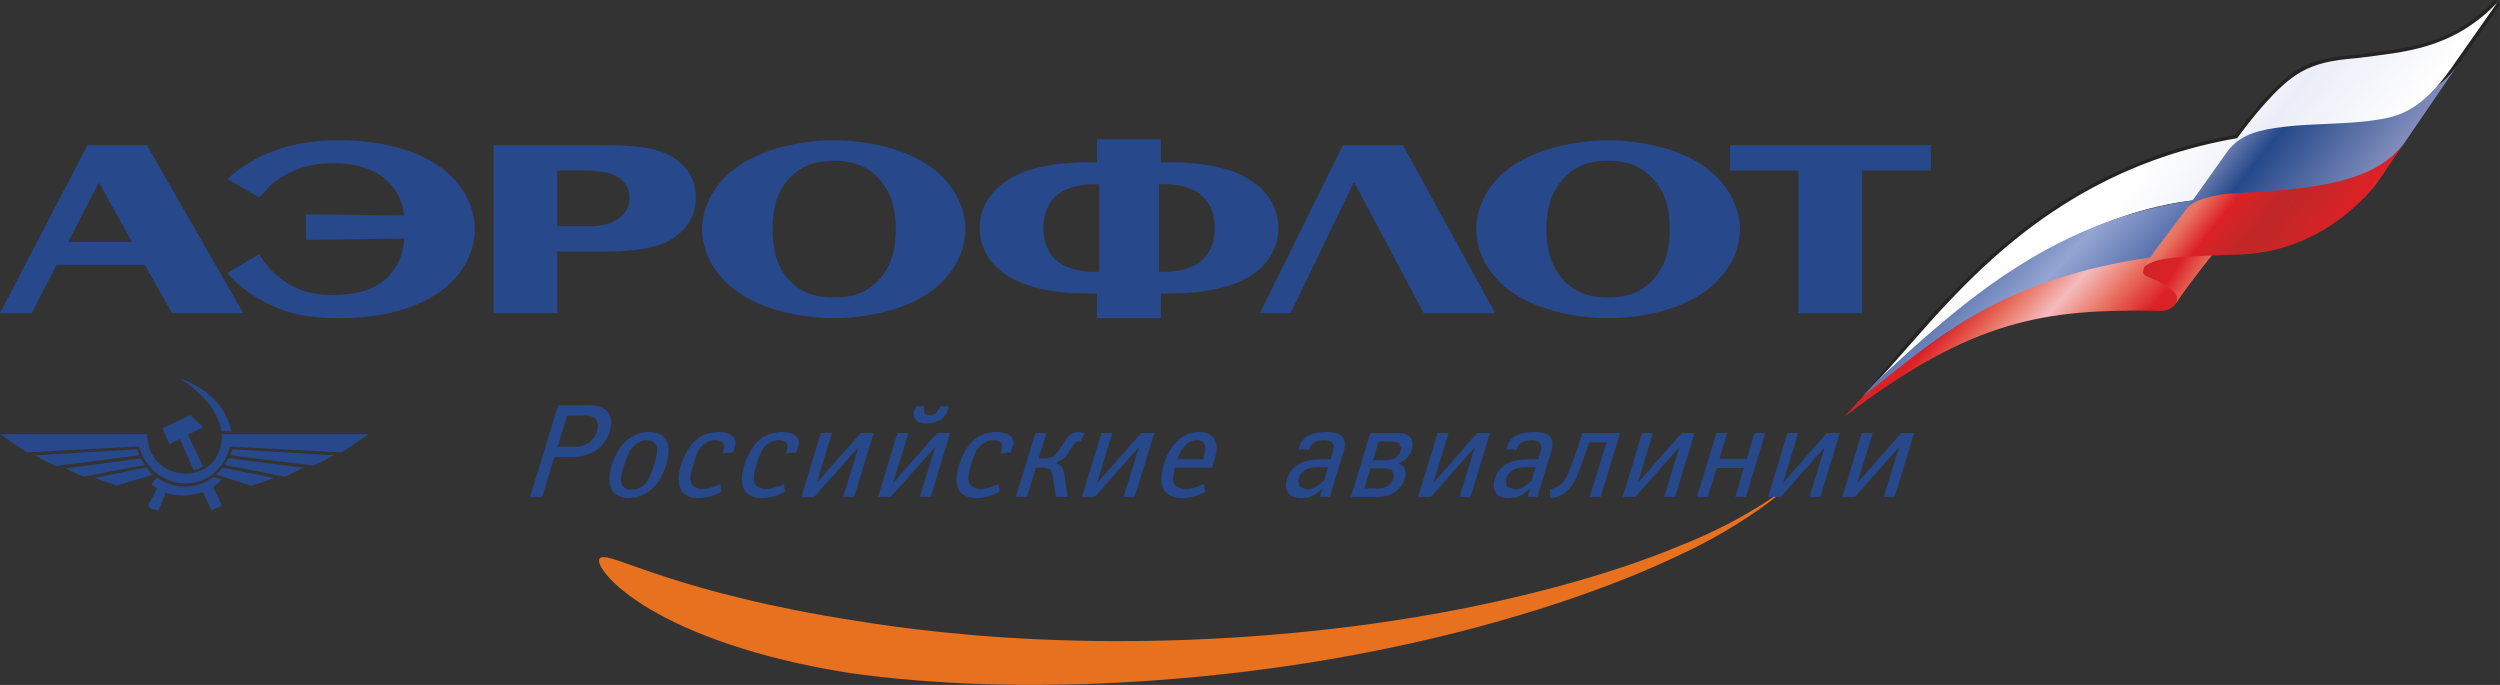 <?xml version="1.0" encoding="UTF-8"?> <svg xmlns="http://www.w3.org/2000/svg" xmlns:xlink="http://www.w3.org/1999/xlink" xmlns:xodm="http://www.corel.com/coreldraw/odm/2003" xml:space="preserve" width="262.925mm" height="72.032mm" version="1.1" style="shape-rendering:geometricPrecision; text-rendering:geometricPrecision; image-rendering:optimizeQuality; fill-rule:evenodd; clip-rule:evenodd" viewBox="0 0 26303.12 7206.14"><rect x="0" y="0" width="26303.12" height="7206.14" fill="#333333" stroke="none"/> <defs> <style type="text/css"> .fil0 {fill:#E7711F;fill-rule:nonzero} .fil2 {fill:#252422;fill-rule:nonzero} .fil1 {fill:#27488B;fill-rule:nonzero} .fil3 {fill:url(#id0)} .fil8 {fill:url(#id1)} .fil5 {fill:url(#id2)} .fil4 {fill:url(#id3)} .fil9 {fill:url(#id4)} .fil7 {fill:url(#id5)} .fil6 {fill:url(#id6)} </style> <linearGradient id="id0" gradientUnits="userSpaceOnUse" x1="20072.65" y1="2349.81" x2="22587.47" y2="4694.89"> <stop offset="0" style="stop-opacity:1; stop-color:#C02727"></stop> <stop offset="0.141" style="stop-opacity:1; stop-color:#CD2527"></stop> <stop offset="0.302" style="stop-opacity:1; stop-color:#DC2126"></stop> <stop offset="0.4" style="stop-opacity:1; stop-color:#E87160"></stop> <stop offset="0.502" style="stop-opacity:1; stop-color:#F4BCBD"></stop> <stop offset="0.612" style="stop-opacity:1; stop-color:#E87160"></stop> <stop offset="0.722" style="stop-opacity:1; stop-color:#DC2126"></stop> <stop offset="0.871" style="stop-opacity:1; stop-color:#CD2527"></stop> <stop offset="1" style="stop-opacity:1; stop-color:#C02727"></stop> </linearGradient> <linearGradient id="id1" gradientUnits="userSpaceOnUse" x1="23696.73" y1="-123.24" x2="26037.4" y2="1712.08"> <stop offset="0" style="stop-opacity:1; stop-color:#FEFEFE"></stop> <stop offset="0.169" style="stop-opacity:1; stop-color:#FEFEFE"></stop> <stop offset="0.349" style="stop-opacity:1; stop-color:#EBEDF8"></stop> <stop offset="0.702" style="stop-opacity:1; stop-color:#FEFEFE"></stop> <stop offset="1" style="stop-opacity:1; stop-color:#FEFEFE"></stop> </linearGradient> <linearGradient id="id2" gradientUnits="userSpaceOnUse" x1="20006.05" y1="1900.6" x2="22662.42" y2="4377.71"> <stop offset="0" style="stop-opacity:1; stop-color:#25498A"></stop> <stop offset="0.11" style="stop-opacity:1; stop-color:#25498A"></stop> <stop offset="0.322" style="stop-opacity:1; stop-color:#5871AC"></stop> <stop offset="0.502" style="stop-opacity:1; stop-color:#94A5D2"></stop> <stop offset="0.678" style="stop-opacity:1; stop-color:#5871AC"></stop> <stop offset="0.961" style="stop-opacity:1; stop-color:#25498A"></stop> <stop offset="1" style="stop-opacity:1; stop-color:#25498A"></stop> </linearGradient> <linearGradient id="id3" gradientUnits="userSpaceOnUse" x1="19689.39" y1="1426.55" x2="23529.56" y2="4115.46"> <stop offset="0" style="stop-opacity:1; stop-color:#FEFEFE"></stop> <stop offset="0.341" style="stop-opacity:1; stop-color:#FEFEFE"></stop> <stop offset="0.549" style="stop-opacity:1; stop-color:#FEFEFE"></stop> <stop offset="0.91" style="stop-opacity:1; stop-color:#DEE3F2"></stop> <stop offset="1" style="stop-opacity:1; stop-color:#DEE3F2"></stop> </linearGradient> <linearGradient id="id4" gradientUnits="userSpaceOnUse" x1="22858.37" y1="1319.4" x2="24996.03" y2="2995.54"> <stop offset="0" style="stop-opacity:1; stop-color:#F4BCBD"></stop> <stop offset="0.059" style="stop-opacity:1; stop-color:#F4BCBD"></stop> <stop offset="0.271" style="stop-opacity:1; stop-color:#E87160"></stop> <stop offset="0.369" style="stop-opacity:1; stop-color:#DC2126"></stop> <stop offset="0.439" style="stop-opacity:1; stop-color:#CD2527"></stop> <stop offset="0.522" style="stop-opacity:1; stop-color:#C02727"></stop> <stop offset="0.639" style="stop-opacity:1; stop-color:#CD2527"></stop> <stop offset="0.749" style="stop-opacity:1; stop-color:#DC2126"></stop> <stop offset="0.851" style="stop-opacity:1; stop-color:#E87160"></stop> <stop offset="0.961" style="stop-opacity:1; stop-color:#F4BCBD"></stop> <stop offset="1" style="stop-opacity:1; stop-color:#F4BCBD"></stop> </linearGradient> <linearGradient id="id5" gradientUnits="userSpaceOnUse" x1="23295.11" y1="533.86" x2="25584.49" y2="2328.96"> <stop offset="0" style="stop-opacity:1; stop-color:#DEE5F3"></stop> <stop offset="0.071" style="stop-opacity:1; stop-color:#DEE5F3"></stop> <stop offset="0.22" style="stop-opacity:1; stop-color:#808CBC"></stop> <stop offset="0.369" style="stop-opacity:1; stop-color:#25498A"></stop> <stop offset="0.741" style="stop-opacity:1; stop-color:#808CBC"></stop> <stop offset="0.949" style="stop-opacity:1; stop-color:#DEE5F3"></stop> <stop offset="1" style="stop-opacity:1; stop-color:#DEE5F3"></stop> </linearGradient> <linearGradient id="id6" gradientUnits="userSpaceOnUse" x1="22374.6" y1="2608.62" x2="23308.96" y2="3192.47"> <stop offset="0" style="stop-opacity:1; stop-color:#C02727"></stop> <stop offset="0.231" style="stop-opacity:1; stop-color:#CD2527"></stop> <stop offset="0.502" style="stop-opacity:1; stop-color:#DC2126"></stop> <stop offset="0.749" style="stop-opacity:1; stop-color:#E87160"></stop> <stop offset="1" style="stop-opacity:1; stop-color:#F4BCBD"></stop> </linearGradient> </defs> <g id="Layer_x0020_1">  <path class="fil0" d="M8992.54 6529.06c440.59,73.79 1284.63,187.26 2314.62,210.41 1029.36,27.67 2243.44,-37.35 3384.32,-214.27 1145.19,-174.83 2219.37,-463.99 2977.45,-781.22 768.31,-300.51 1197.95,-669.45 1196.22,-672.03 4.94,2.58 -441.4,428.8 -1255.02,796.01 -805.64,379.46 -1941.63,742.79 -3135.31,978.29 -1195.58,241.55 -2449.3,351.36 -3467.33,358.89 -1020.33,11.78 -1811.4,-85.17 -2090.45,-127.87 -956.24,-151.64 -1654.42,-415.45 -2079.12,-668.58 -432.22,-256.11 -571.63,-487.55 -528.53,-533.64 45.7,-52.76 261.48,56.19 693.24,194.96 435.22,141.8 1092.88,321.12 1989.9,459.04z"></path> <polygon class="fil1" points="13579.12,3294.44 14239.76,1925.96 14251.79,1925.96 14979.58,3294.44 15730.74,3294.44 14760.35,1526.76 14129.5,1526.76 13255.43,3294.44 "></polygon> <path class="fil1" d="M3218.1 2523.98l1034.06 -14.4c-11.78,247.54 -144.34,387.4 -214.26,444.04 -171.84,137.47 -414.19,150.14 -530.67,150.14 -172.67,0 -320.67,-25.31 -470.82,-117.56 -95.88,-54.92 -205.71,-156.17 -261.04,-236.82l-48.26 -75.06 -335.68 198.41c97.15,117.77 253.08,233.38 414.19,316.82 250.53,126.13 480.67,158.06 758.24,158.06 296.67,0 759.1,-43.97 1093.49,-300.05 231.9,-174.83 337.85,-419.58 337.85,-635.57 0,-213.42 -105.94,-461.38 -337.85,-636.22 -289.15,-220.04 -709.98,-300.08 -1085.55,-300.08 -241.11,0 -465.25,25.55 -692.4,113.5 -188.76,66.28 -336.33,161.07 -487.97,293.88l335.68 193.68 83.85 -88.83c64.15,-75.91 177.83,-149.29 280.37,-189.59 135.96,-63.29 279.68,-80.89 427.26,-80.89 298.8,0 469.12,100.19 566.28,194.57 63.28,60.69 147.98,176.31 167.28,355.42l-1034.06 -13.52 0 270.05z"></path> <path class="fil1" d="M16919.65 1691.51c167.57,0 360.37,37.09 506.68,232.5 122.04,152.53 140.92,332.06 140.92,487.99 0,155.95 -18.88,333.11 -140.92,488.62 -146.32,193.72 -339.12,229.32 -506.68,229.32 -168.56,0 -360.97,-35.6 -508.56,-229.32 -117.31,-155.5 -140.25,-332.66 -140.25,-488.62 0,-155.92 22.94,-335.46 140.25,-487.99 147.6,-195.41 340.01,-232.5 508.56,-232.5zm0 1655.9c315.12,0 753.12,-74.43 1044.18,-299.66 232.96,-175.22 342.76,-423.61 342.76,-635.75 0,-210.41 -109.79,-461.17 -342.76,-635.97 -291.06,-223.75 -729.06,-300.09 -1044.18,-300.09 -311,0 -752.43,76.34 -1048.84,300.09 -232.96,174.8 -338.7,425.55 -338.7,635.97 0,212.14 105.73,460.53 338.7,635.75 296.41,225.23 737.85,299.66 1048.84,299.66z"></path> <path class="fil1" d="M11272.65 1972.71c63.28,-22.09 139.62,-33.87 214.26,-33.87l79.16 0 0 920.38 -79.16 0c-74.64,0 -150.98,-13.74 -214.26,-33.88 -57.06,-18.88 -109.4,-43.55 -151.22,-80.01 -75.95,-65.43 -143.5,-172.68 -143.5,-347.9 0,-173.11 67.55,-279.94 143.5,-344.28 41.82,-36.49 94.16,-61.12 151.22,-80.43zm1212.74 1110.01c375.61,-24.67 573.81,-117.74 677.39,-184.01 196.9,-126.13 287,-306.75 287,-501.28 0,-258.27 -160.47,-414.62 -287,-498.08 -177.37,-118.62 -426.01,-170.53 -677.39,-186.38 -65.82,-4.31 -134.25,-4.31 -197.95,-4.31l-73.8 0 0 -243.02 -671.39 0 0 243.02 -69.71 0c-66.49,0 -134.07,0 -199.89,4.31 -253.11,15.85 -502.59,67.76 -677.81,186.38 -126.98,83.46 -287.43,239.81 -287.43,498.08 0,194.53 90.95,375.15 287.43,501.28 103.15,66.28 300.51,159.34 677.81,184.01 61.12,0.85 126.1,5.15 199.89,5.15l69.71 0 0 259.74 671.39 0 0 -259.74 73.8 0c72.06,0 137.04,-4.3 197.95,-5.15zm0 -1110.01c58.12,19.31 111.34,43.94 151.65,80.43 78.73,64.34 143.29,171.17 143.29,344.28 0,175.22 -64.56,282.47 -143.29,347.9 -40.31,36.46 -93.53,61.13 -151.65,80.01 -65.82,20.15 -138.77,33.88 -218.78,33.88l-72.95 0 0 -920.38 72.95 0c80.01,0 152.96,11.78 218.78,33.87z"></path> <path class="fil1" d="M8776.55 1691.51c165.17,0 359.27,37.09 507.28,232.5 118.2,152.53 140.29,332.06 140.29,487.99 0,155.95 -22.09,333.11 -140.29,488.62 -148.01,193.72 -342.12,229.32 -507.28,229.32 -169.26,0 -365.52,-35.6 -512.23,-229.32 -117.77,-155.5 -134.5,-332.66 -134.5,-488.62 0,-155.92 16.74,-335.46 134.5,-487.99 146.71,-195.41 342.97,-232.5 512.23,-232.5zm0 1655.9c311.46,0 751.15,-74.43 1042.45,-299.66 231.02,-175.22 338.25,-423.61 338.25,-635.75 0,-210.41 -107.22,-461.17 -338.25,-635.97 -291.3,-223.75 -730.99,-300.09 -1042.45,-300.09 -315.51,0 -755.25,76.34 -1047.39,300.09 -234.02,174.8 -342.55,425.55 -342.55,635.97 0,212.14 108.52,460.53 342.55,635.75 292.14,225.23 731.88,299.66 1047.39,299.66z"></path> <path class="fil1" d="M6243.75 2645.81l125.71 0c321.97,0 547.16,-36.87 706.75,-136.22 197.78,-125.25 243.91,-298.11 243.91,-433.03 0,-133.22 -46.13,-302.24 -243.91,-424.07 -159.59,-94.79 -376,-125.92 -736.79,-125.92l-1146.04 0 0 1767.67 669 0 0 -648.42 381.36 0zm0 -847.46c83.04,3.21 185.31,18.84 261.91,66.91 101.92,67.59 116.71,158.07 116.71,215.15 0,55.75 -12.68,154.22 -123.35,224.13 -73.79,53.61 -167.28,68.02 -255.26,75.07l-381.36 0 0 -585.14 312.76 0 68.61 3.88z"></path> <path class="fil1" d="M1053.17 1941.16l334.61 604.02 -669.43 0 316.37 -615.81 10.93 0 7.51 11.78zm469.97 845.35l287.64 507.71 748.59 0 -1014.36 -1767.67 -624.61 0 -920.18 1767.67 332.47 0 263.61 -507.71 926.84 0z"></path> <polygon class="fil1" points="18201.91,1794.46 18921.13,1794.46 18921.13,3294.65 19591.47,3294.65 19591.47,1794.46 20315.37,1794.46 20315.37,1526.34 18201.91,1526.34 "></polygon> <path class="fil1" d="M879.43 5015.14l-190.9 -86.86 789.79 -105.13 44.82 68.23 -643.71 123.77zm2119.22 0l193.7 -94.83 -787.21 -99.28 -42.05 70.34 635.56 123.77zm-112.41 14.15l-238.94 82.16 -341.91 -108.56 -29.39 -9.63 29.39 -30.03 39.68 -42.91 541.17 108.97zm628.91 -239.13l-216.87 108.93 -874.71 -108.93 22.11 -62.67 1069.47 62.67zm80.87 -30.72l284.63 -191.53 -1545.88 0c0,69.07 -8.15,129.56 -29.38,179.33 -58.77,162.58 -207.64,237.66 -359.27,237.66 -145.43,-6.22 -295.14,-85.8 -361.02,-233.81 -23.37,-52.77 -37.09,-110.25 -37.09,-183.17l-1548.02 0 282.06 191.53 1182.09 -61.96c23.82,87.06 65,165.59 120.97,222.84 93.96,104.45 227.8,165.2 361.02,165.2 133.62,2.53 266.61,-49.76 359.27,-161.75 53.2,-57.91 89.23,-133.6 113.05,-224.59l1177.58 60.26zm-1290.63 497.44l29.38 58.31 -29.38 17.18 -79.35 37.31 -90.97 -192.8c-58.54,21.43 -122.69,33.66 -188.96,35.57 -67.58,3 -137.51,-5.78 -201.2,-28.08l-77.87 185.3 -81.94 -16.3 -27.24 -38.19 27.24 -47.82 65.88 -127.41 -58.15 -43.98 55.79 -71.22c94.58,63.28 199.91,95.26 297.5,95.26 102.73,3.21 203.77,-31.12 298.36,-99.95l60.91 16.07 25.52 11.6 -25.52 21 -63.28 56.22 63.28 131.91zm0 -996.35c60.7,77.21 103.82,169.05 128.69,276.73l-101.45 0c-6.01,-32.62 -13.51,-62.01 -27.24,-92.69 -67.14,-184.04 -202.49,-317.25 -359.27,-425.77l-57.5 -39.48 57.5 22.33c143.7,61.12 270.04,144.56 359.27,258.87zm-266.19 687.03c25.51,-4.48 63.7,-19.28 95.87,-43.98l-158.72 -329.44 163.45 -81.74 -136.64 -124.83 -57.04 26.4 -235.09 112.58 69.07 167.33 111.96 -54.07 147.16 327.76zm-427.49 45.7l-26.61 -21.25 -45.69 -54.02 -541.39 109.36 230.36 80.89 383.32 -114.99zm-147.58 -203.09l-21.03 -62.67 -1079.32 62.67 218.78 113.42 881.58 -113.42z"></path> <path class="fil1" d="M6175.36 4262.89c53.61,0 151.23,2.78 212.57,64.34 38.82,44.64 48.03,99.98 38.82,153.59 -11.57,93.09 -62.43,187.68 -141.59,246.45 -63.28,47.42 -159.76,81.31 -259.53,81.31l-193.26 0 -128.68 419.12 -126.55 0 295.14 -964.81 303.09 0zm-308.87 436.74l190.69 0c62.4,0 113.46,-22.34 144.13,-44.86 42.71,-35.18 83.85,-98.89 87.32,-154.22 7.05,-54.5 -13.1,-81.49 -20.62,-91.79 -23.15,-24.05 -65.43,-36.89 -109.36,-36.89l-191.57 0 -100.58 327.76z"></path> <path class="fil1" d="M7010.15 4630.09c21.88,37.98 28.97,90.53 21.04,160.06 -13.52,104 -67.59,267 -182.74,362.9 -69.49,57.03 -152.07,87.74 -231.02,87.74 -122.25,0 -168.38,-67.58 -180.59,-87.74 -31.12,-50.61 -25.55,-111.12 -22.76,-154.65 13.94,-111.55 68.43,-271.14 184.47,-368.31 67.58,-56.19 153.8,-85.55 232.71,-85.55 93.52,0 154.26,39.68 178.89,85.55zm-121.4 231.23c18.03,-52.75 40.13,-136.62 12.03,-184.04 -15.89,-27.21 -51.07,-45.67 -97.59,-45.67 -50.85,0 -97.62,25.52 -130.01,56.18 -50.61,45.24 -75.91,115.62 -94.8,173.53l-19.97 59.22c-15.64,51.45 -42.01,133.19 -10.48,187.24 10.48,17.6 39.67,44.39 95.01,44.39 50.43,0 91.37,-18.85 125.03,-44.39 60.74,-52.31 81.74,-123.11 103.83,-187.24l16.95 -59.22z"></path> <path class="fil1" d="M7590.82 5173.21c-21.89,11.15 -55.76,28.73 -87.74,39.24 -46.34,17.19 -97.16,28.13 -157.02,28.13 -78.48,0 -138.77,-28.13 -169.43,-67.37 -31.34,-42.89 -42.71,-117.57 -34.34,-173.32 15.04,-121.41 84.73,-313.83 217.93,-399.83 62.44,-37.77 142.44,-55.34 204.2,-55.34 42.28,0 97.16,10.94 130.65,33.5 34.09,25.72 47.39,58.75 42.03,102.73l-25.51 78.48 -111.99 11.62c17.16,-39.71 28.55,-80.89 11.36,-105.14 -9.63,-19.31 -37.31,-34.3 -85.16,-34.3 -30.66,0 -64.13,5.36 -95.21,27.24 -75.28,42.67 -101.47,114.74 -121.41,183.17l-27.24 88.8c-19.31,54.07 -26.19,116.92 -7.31,156.8 13.1,22.51 42.5,56.17 117.56,56.17 38.41,0 65.23,-5.53 104.68,-18.84l84.31 -31.13 9.63 79.38z"></path> <path class="fil1" d="M8260.91 5173.21c-22.31,11.15 -58.37,28.73 -90.11,39.24 -48.24,17.19 -98.25,28.13 -157.22,28.13 -78.91,0 -137.93,-28.13 -169.44,-67.37 -34.3,-42.89 -43.13,-117.57 -36.03,-173.32 13.95,-121.41 87.74,-313.83 218.78,-399.83 59.6,-37.77 141.77,-55.34 202.89,-55.34 44.86,0 98.47,10.94 132.17,33.5 35.14,25.72 46.97,58.75 40.94,102.73l-24.67 78.48 -112.41 11.62c18.46,-39.71 28.97,-80.89 11.82,-105.14 -7.09,-19.31 -38.19,-34.3 -85.16,-34.3 -30.88,0 -62.43,5.36 -95.04,27.24 -75.07,42.67 -99.74,114.74 -124.19,183.17l-25.1 88.8c-18.84,54.07 -25.94,116.92 -5.32,156.8 13.73,22.51 40.09,56.17 117.31,56.17 37.31,0 65.01,-5.53 101.89,-18.84 33.03,-7.52 56.81,-16.52 84.06,-31.13l14.83 79.38z"></path> <polygon class="fil1" points="8986.33,5227.7 8871.13,5227.7 9032.88,4703.26 8567.62,5227.7 8430.56,5227.7 8636.27,4555.66 8753.16,4555.66 8592.72,5079.69 9056.7,4555.66 9192.43,4555.66 "></polygon> <path class="fil1" d="M9792.18 5227.7l-114.98 0 161.75 -524.43 -466.11 524.43 -135.34 0 205.47 -672.03 114.35 0 -160.01 524.02 463.53 -524.02 136.19 0 -204.84 672.03zm188.96 -952.8l-9.63 41.82c-13.1,38.64 -31.97,77.46 -90.95,108.97 -44.4,20.58 -84.73,30.24 -126.98,30.24 -30.24,0 -78.95,-0.84 -110.25,-30.24 -14.37,-12.67 -36.45,-38.19 -32.39,-80.43l27.24 -70.36 88.59 0 -3.42 16.3 2.99 61.16 52.76 19.73 63.71 -19.73 43.13 -60.28 3.85 -17.18 91.37 0z"></path> <path class="fil1" d="M10518.89 5173.21c-23.15,11.15 -58.34,28.73 -91.38,39.24 -46.09,17.19 -98.21,28.13 -157.64,28.13 -76.8,0 -137.93,-28.13 -169.44,-67.37 -31.34,-42.89 -41.4,-117.57 -33.91,-173.32 15.46,-121.41 86.46,-313.83 218.81,-399.83 59.64,-37.77 140.5,-55.34 201.62,-55.34 43.98,0 99.31,10.94 133.82,33.5 32.19,25.72 46.77,58.75 40.98,102.73l-27.67 78.48 -108.09 11.62c15.88,-39.71 26.82,-80.89 8.78,-105.14 -8.78,-19.31 -35.6,-34.3 -84.69,-34.3 -31.76,0 -63.75,5.36 -95.47,27.24 -72.91,42.67 -101.04,114.74 -122.89,183.17l-27.24 88.8c-16.77,54.07 -23.82,116.92 -5.36,156.8 14.15,22.51 42.67,56.17 118.16,56.17 37.34,0 64.16,-5.53 104.67,-18.84l84.73 -31.13 12.21 79.38z"></path> <path class="fil1" d="M11108.54 5227.7l-29.4 -212.56 -26.78 -75.08 -61.58 -19.75 -92.65 0 -93.1 307.38 -117.35 0 207.23 -672.03 114.74 0 -81.7 267.48 81.7 0 83.04 -23.15 52.3 -65.85 47.86 -74.02c28.51,-42.88 50.39,-85.99 105.94,-105.31l54.28 -10.09 57.27 10.09 -40.13 87.96 -51.28 7.51 -38.79 47.82 -36.91 57.49c-16.52,27.21 -27.66,53.18 -62.22,76.37l-64.98 33.88 -2.78 5.79 58.12 37.72 26.18 67.6 33.88 250.74 -122.92 0z"></path> <polygon class="fil1" points="11938.01,5227.7 11821.51,5227.7 11983.72,4703.26 11518.88,5227.7 11383.75,5227.7 11588.38,4555.66 11702.47,4555.66 11542.25,5079.69 12008.35,4555.66 12145,4555.66 "></polygon> <path class="fil1" d="M12357.35 4939.86c-13.1,44.82 -25.94,108.94 -3,148.18 18.01,32.82 65.44,55.76 127.83,55.76 39.88,0 69.74,-6.62 102.35,-18.42l83.42 -31.76 13.28 79.59c-22.94,10.93 -58.55,28.97 -89.23,39.03 -49.76,17.19 -101.88,28.55 -156.79,28.55 -121.83,0 -175.23,-60.94 -194.32,-96.99 -62.23,-113.46 14.15,-387.99 154.64,-512.19 64.98,-57.71 144.56,-87.08 222.41,-87.08 91.41,0 140.12,41.83 161.96,78.71 40.1,74.22 13.31,166.91 -18,266.63l-10.09 30.2 -391.25 0 -3.21 19.78zm303.51 -107.89l4.09 -27.24c13.07,-45.29 27.64,-94.16 6.6,-131.07 -15.85,-36.46 -51.03,-42.04 -74.82,-42.04 -47.43,0 -85.15,15.21 -118.62,45.67 -31.09,28.97 -63.7,74.64 -84.73,138.38l-3.84 16.31 271.32 0z"></path> <path class="fil1" d="M13913.09 5144.05l-6.25 0c-24.21,23.58 -53.18,47.83 -90.07,68.4 -41.15,21.03 -74.21,28.13 -122.04,28.13 -39.28,0 -87.52,-3.88 -123.13,-33.91 -23.15,-22.3 -50.4,-59.18 -39.92,-121.16 7.13,-63.28 39.92,-142.23 123.77,-197.57 43.98,-28.33 116.5,-55.79 241.75,-55.79l99.74 0 28.55 -84.9c5.11,-19.75 18.88,-66.29 -15.04,-92.69 -9.67,-9.2 -32.36,-23.19 -80.85,-23.19 -24.04,0 -65.86,3.03 -100.16,23.19 -29.86,14.58 -44.19,37.77 -58.79,78.73l-104.43 -5.79c4.69,-50.6 33.21,-104.02 93.91,-141.38 68.01,-38.82 162.18,-41.4 202.47,-41.4 70.38,0 140.54,16.77 170.53,59.43 13.1,22.31 19.31,52.55 15.25,97.37 -4.72,32.62 -13.52,58.13 -25.51,91.38l-132.13 435.02 -104.89 0 27.25 -83.86zm58.33 -229.08l-102.31 0c-65.86,0 -109.82,13.31 -144.13,33.46 -38.65,28.09 -60.7,71.64 -66.74,110.25l13.52 61.54 77.43 29.81c40.76,0 67.58,-8.77 104.46,-32.39l74.22 -58.96 43.55 -143.72z"></path> <path class="fil1" d="M14416.92 4555.87l290.25 0c50.64,0 100.16,6.25 134.88,51.08 15.04,19.3 23.4,49.96 18.04,92.67 -3,43.73 -25.1,85.55 -59.22,121.58 -33.88,30.71 -66.03,44.43 -90.07,50.65l0 3c36.45,9.23 56.18,31.97 61.97,45.23 9.67,19.78 19.76,42.92 15.25,79.38 -5.57,45.5 -29.82,114.32 -104,170.96 -62.01,44.82 -119.5,57.7 -186.42,57.7l-284.2 0 203.52 -672.25zm-62.82 582.6l154.19 0c45.7,0 75.98,-13.77 98.67,-28.13 33.92,-22.51 52.76,-61.54 59.86,-105.94l-21.46 -57.03 -63.71 -18.92 -163.02 0 -64.55 210.02zm91.37 -297.08l147.14 0c22.3,0 60.48,-5.16 93.52,-26.83 31.76,-24.41 50.65,-58.75 56.64,-97.37l-23.61 -55.76 -62.43 -15.89 -152.5 0 -58.76 195.85z"></path> <polygon class="fil1" points="15471.41,5227.7 15354.94,5227.7 15517.96,4703.26 15055.91,5227.7 14920.57,5227.7 15125.23,4555.66 15240.81,4555.66 15081.64,5079.69 15541.32,4555.66 15676.03,4555.66 "></polygon> <path class="fil1" d="M16099.43 5144.05l-6.21 0c-25.52,23.58 -54.03,47.83 -93.07,68.4 -41.4,21.03 -71.26,28.13 -117.77,28.13 -43.13,0 -90.11,-3.88 -125.29,-33.91 -24.42,-22.3 -48.67,-59.18 -39.88,-121.16 7.94,-63.28 39.88,-142.23 122.04,-197.57 46.97,-28.33 117.31,-55.79 243.48,-55.79l98.85 0 27.71 -84.9c5.96,-19.75 19.69,-66.29 -12.93,-92.69 -11.78,-9.2 -31.09,-23.19 -80.39,-23.19 -25.76,0 -67.13,3.03 -101.04,23.19 -31.09,14.58 -45.7,37.77 -60.91,78.73l-100.58 -5.79c2.54,-50.6 31.05,-104.02 92.64,-141.38 68.44,-38.82 162.18,-41.4 202.51,-41.4 66.67,0 137.47,16.77 167.71,59.43 12.43,22.31 19.94,52.55 15.88,97.37 -5.15,32.62 -13.09,58.13 -24.67,91.38l-133.01 435.02 -102.27 0 27.21 -83.86zm57.06 -229.08l-104.04 0c-65.19,0 -109.36,13.31 -141.13,33.46 -40.31,28.09 -65.02,71.64 -69.28,110.25l14.79 61.54 77.46 29.81c41.19,0 65.86,-8.77 104.89,-32.39l72.95 -58.96 44.36 -143.72z"></path> <path class="fil1" d="M16840.95 5227.7l-114.95 0 176.95 -573.14 -184.89 0 -22.52 72.94c-29.39,87.92 -61.54,176.08 -95.25,261.67 -30.88,69.53 -67.38,149.11 -146.29,202.72 -44.4,30.67 -99.73,45.67 -144.59,52.55l0 -96.95c31.12,-6.21 73.79,-24.25 103.61,-44.86 47.44,-33.88 74.22,-87.49 92.23,-136.62 28.12,-66.29 83.03,-214.51 106.86,-298.36l37.73 -111.99 395.76 0 -204.65 672.03z"></path> <polygon class="fil1" points="17623.91,5227.7 17509.52,5227.7 17669.15,4703.26 17206.89,5227.7 17072.82,5227.7 17276.84,4555.66 17390.94,4555.66 17231.99,5079.69 17693.15,4555.66 17828.49,4555.66 "></polygon> <polygon class="fil1" points="18369.66,5227.7 18257.29,5227.7 18347.39,4923.76 18061.87,4923.76 17967.3,5227.7 17853.58,5227.7 18059.93,4555.66 18172.98,4555.66 18090.4,4827.24 18377.6,4827.24 18460.65,4555.66 18573.01,4555.66 "></polygon> <polygon class="fil1" points="19152.82,5227.7 19038.69,5227.7 19198.49,4703.26 18736.03,5227.7 18602.83,5227.7 18805.76,4555.66 18919.61,4555.66 18760.52,5079.69 19220.16,4555.66 19356.78,4555.66 "></polygon> <path class="fil2" d="M24973.57 551.01l-146.92 20.62 -82.37 7.93c-157.61,14.37 -400.04,35.82 -608.76,178.26 -210.79,141.77 -450,434.98 -618.14,661.06 -1818.91,323.24 -2816.33,1458.58 -3477.21,2212.52l-412.71 507.07 69.92 -20.79c1241.07,-1205.5 2343.63,-1851.1 3380.9,-1972.95l13.09 -0.85 140.08 -193.47 288.52 -397.25c119.46,-113.93 283.99,-153.38 527.01,-182.31l422.3 -28.77 504.29 -37.76c234.02,-32.36 510.5,-79.13 872.59,-600.35l456.96 -653.4 0 -3.74 -53.26 -46.83c-417.86,436.29 -851.77,496.98 -1276.29,551.01zm9.45 74.47c349.85,-44.65 725,-112.62 1112.2,-405.82 -136.66,195.59 -308.27,439.71 -308.27,439.71 -342.09,496.55 -587.48,537.96 -824.07,570.1l-495.08 36.49 -428.76 28.73c-179.1,22.51 -311.88,61.75 -428.58,124.19 159.83,-214.93 374.31,-471.47 562.87,-597.39 196.48,-131.67 424.04,-154.43 575.9,-167.07l88.37 -9.67 145.44 -19.27zm-1520.55 885.87c-33.03,43.09 -287.85,394.46 -287.85,394.46 0,0 -107.25,146.28 -122.28,167.28 -883.08,106.83 -1816.34,592.24 -2834.37,1471.04 642.84,-729.09 1596.92,-1719.85 3244.5,-2032.78z"></path> <path class="fil3" d="M19879.96 3934.59l0.02 0 0 -0.01c57.5,-43.6 113.9,-85.94 169.31,-127.04l0.1 0 0 -0.07c91.76,-68.05 180.89,-132.7 267.96,-194.03l0.26 0 0 -0.18c23.66,-16.67 47.15,-33.05 70.53,-49.23l0.05 0 0 -0.04c18.91,-13.09 37.74,-26.01 56.47,-38.79 66.78,-45.52 132.51,-89.03 197.49,-130.58l0.14 0 0 -0.09c12.93,-8.26 25.85,-16.5 38.72,-24.61l0.11 0 0 -0.07 28.06 -17.58 0.17 0 0 -0.1c67.48,-42.07 134.26,-82 200.69,-119.89l0.47 0 0 -0.27 24.41 -13.85 0.3 0 0 -0.17c21.19,-11.93 42.34,-23.61 63.48,-35.12l0.05 0 0 -0.03c81.14,-44.2 162.02,-85.31 243.23,-123.49l0.28 0 0 -0.13c28.16,-13.24 56.35,-26.17 84.63,-38.7l0.07 0 0 -0.03c24.53,-10.86 49.12,-21.4 73.78,-31.73l0.33 0 0 -0.14c19.92,-8.35 39.91,-16.55 59.92,-24.56l0.08 0 0 -0.03c5.85,-2.34 11.69,-4.72 17.57,-7.03l0.08 0 0 -0.03c15.12,-5.96 30.26,-11.85 45.45,-17.62l0.43 0 0 -0.17c9.31,-3.54 18.68,-6.95 28.01,-10.41l0.22 0 0 -0.08c39.69,-14.73 79.63,-28.83 119.93,-42.28l0.06 0 0 -0.02c25.45,-8.49 51.07,-16.7 76.81,-24.68l0.83 0 0 -0.26c15.17,-4.7 30.36,-9.32 45.64,-13.86l0.25 0 0 -0.07c7.96,-2.36 15.96,-4.68 23.95,-6.99l0.75 0 0 -0.22c7.92,-2.29 15.84,-4.59 23.79,-6.83l0.91 0 0 -0.25c8.18,-2.31 16.4,-4.56 24.61,-6.81l0.1 0 0 -0.03c17.49,-4.8 35.05,-9.49 52.7,-14.09l0.24 0 0 -0.06 13.28 -3.47 0.84 0 0 -0.22 12.95 -3.3 1.17 0 0 -0.29 13.16 -3.24 0.96 0 0 -0.24c24.16,-6 48.49,-11.8 73,-17.41l1.11 0 0 -0.26c49.5,-11.3 99.76,-21.78 150.83,-31.5l0.93 0 0 -0.18c25.42,-4.83 51.02,-9.48 76.87,-13.94l0.77 0 0 -0.13 19.89 -3.4 1.28 0 0 -0.21 20.48 -3.32 0.7 0 0 -0.11 21.06 -3.42 0.12 0 0 -0.02c23.27,-3.67 46.7,-7.19 70.34,-10.56l0.24 0 0 -0.03c35.33,-5.03 71.13,-9.7 107.34,-14.09l2.06 0 0 -0.26c9.33,-1.12 18.75,-2.19 28.14,-3.27l0.1 0 0 -0.01c32.81,-3.77 65.96,-7.32 99.54,-10.57l2.8 0 0 -0.28c39.46,-3.8 79.53,-7.21 120.14,-10.3l3.38 0 0 -0.27c33.28,-2.51 67.07,-4.74 101.16,-6.79l1.19 0 0 -0.07c20.71,-1.24 41.59,-2.38 62.61,-3.46l0.92 0 0 -0.05c25.4,-1.29 51.08,-2.44 76.94,-3.48l0.7 0 0 -0.03c79.99,-3.22 162.21,-5.3 247.05,-6.21l-14.12 20.37 -0.01 0 0 0.02 -319.85 461.56c-3.51,7.74 -7.13,15.04 -10.84,21.92l-1.05 0 0 1.96 -2.87 5.1 -0.65 0 0 1.15 -3.51 5.9 -0.02 0 0 0.04c-5.51,9.02 -11.22,17.22 -17.12,24.67l-0.53 0 0 0.66 -2.32 2.86 -1.21 0 0 1.46c-8.76,10.43 -17.91,19.29 -27.39,26.78l-0.84 0 0 0.66c-8.59,6.71 -17.46,12.31 -26.57,16.99l-1.66 0 0 0.84c-1.87,0.93 -3.74,1.83 -5.62,2.68l-1.44 0 0 0.63c-2.31,1.02 -4.62,1.99 -6.95,2.9l-0.1 0 0 0.04c-3.24,1.26 -6.52,2.42 -9.81,3.49l-0.78 0 0 0.25c-3.8,1.21 -7.64,2.3 -11.5,3.28l-2.61 0 0 0.65c-15.62,3.72 -31.71,5.62 -48.17,6.4l-1.24 0 0 0.06c-11.61,0.51 -23.39,0.48 -35.29,0.13l0 -0.19 -5.54 0c-13.4,-0.49 -26.94,-1.34 -40.55,-2.18 -1118.15,-12.43 -1896.59,76.79 -3254.55,1117.93l270.69 -294.05 0 0c70.57,-54.53 139.29,-107.19 206.57,-158.21z"></path> <path class="fil4" d="M20299.95 3394.63l0.01 0 0 -0.01c34.46,-38.36 69.79,-77.23 105.87,-116.45 15.1,-16.41 30.33,-32.87 45.73,-49.41l0.15 0 0 -0.16c42.33,-45.46 85.79,-91.33 130.48,-137.48l0.1 0 0 -0.1 3.33 -3.43 0.2 0 0 -0.21c56.67,-58.46 115.21,-117.33 175.95,-176.25l0.51 0 0 -0.5 3.14 -3.03 0.38 0 0 -0.37 3.29 -3.16 0.24 0 0 -0.23 3.43 -3.29 0.1 0 0 -0.1c23.11,-22.32 46.58,-44.64 70.31,-66.96l0.28 0 0 -0.27 3.47 -3.26 0.05 0 0 -0.05c16.28,-15.29 32.71,-30.56 49.29,-45.83l0.12 0 0 -0.11c24.27,-22.35 48.81,-44.68 73.73,-66.95l0.39 0 0 -0.35c10.41,-9.3 20.96,-18.6 31.49,-27.88l0.27 0 0 -0.24c18.63,-16.43 37.45,-32.81 56.44,-49.17l0.02 0 0 -0.02c8.19,-7.06 16.36,-14.12 24.63,-21.16l0.07 0 0 -0.06 20.78 -17.59 0.4 0 0 -0.33c33.48,-28.26 67.49,-56.41 102.13,-84.36l0.22 0 0 -0.18c5.77,-4.66 11.64,-9.28 17.46,-13.94l0.19 0 0 -0.15 17.58 -13.97 0.06 0 0 -0.05c16.34,-12.97 32.78,-25.89 49.38,-38.78l0.03 0 0 -0.02 13.67 -10.56 0.45 0 0 -0.35c10.53,-8.12 21.02,-16.28 31.66,-24.36l0.1 0 0 -0.07c4.63,-3.52 9.36,-7 14.02,-10.51l0.11 0 0 -0.08 14 -10.5 0.12 0 0 -0.09 14.01 -10.5 0.11 0 0 -0.08c17.42,-12.98 35,-25.87 52.7,-38.74l0.23 0 0 -0.17c8.01,-5.82 15.94,-11.68 24.01,-17.48l0.7 0 0 -0.51c7.99,-5.74 16.14,-11.42 24.19,-17.14l0.51 0 0 -0.36 24.5 -17.29 0.21 0 0 -0.15c15.11,-10.59 30.34,-21.12 45.65,-31.61l0.23 0 0 -0.16 10.11 -6.9 0.47 0 0 -0.32 9.86 -6.73 0.73 0 0 -0.5 9.61 -6.56 0.97 0 0 -0.66c40.32,-27.21 81.43,-54.04 123.17,-80.51l0.35 0 0 -0.22c9.14,-5.8 18.2,-11.65 27.42,-17.42l0.81 0 0 -0.5c9.21,-5.76 18.61,-11.42 27.89,-17.15l0.35 0 0 -0.22c15.22,-9.37 30.41,-18.76 45.82,-28.02l0.06 0 0 -0.03c13.78,-8.28 27.72,-16.48 41.65,-24.67l0.7 0 0 -0.41c5.74,-3.38 11.4,-6.81 17.18,-10.17l0.47 0 0 -0.28c7.97,-4.64 16.06,-9.22 24.07,-13.84l0.63 0 0 -0.36c8.01,-4.61 16.1,-9.18 24.17,-13.77l0.54 0 0 -0.31c18.62,-10.57 37.37,-21.06 56.25,-31.45l0.21 0 0 -0.12c12.8,-7.04 25.57,-14.09 38.49,-21.05l0.34 0 0 -0.18 6.12 -3.35 0.93 0 0 -0.51 5.62 -3.02 1.44 0 0 -0.76c15.09,-8.06 30.39,-15.99 45.65,-23.94l0.23 0 0 -0.12c36.62,-19.1 73.64,-37.94 111.26,-56.35l1.67 0 0 -0.8 5.67 -2.72 1.38 0 0 -0.66 5.98 -2.87 1.08 0 0 -0.52 6.28 -3.01 0.78 0 0 -0.37 6.58 -3.16 0.47 0 0 -0.23 6.89 -3.3 0.17 0 0 -0.08c19.78,-9.47 39.68,-18.88 59.73,-28.15l0.26 0 0 -0.12c10.15,-4.69 20.37,-9.35 30.59,-14l1.17 0 0 -0.54 6.54 -2.99 0.51 0 0 -0.23c7.61,-3.44 15.13,-6.94 22.78,-10.35l1.93 0 0 -0.84 6.18 -2.69 0.87 0 0 -0.38c10.44,-4.63 21.03,-9.15 31.55,-13.74l0.21 0 0 -0.09c30.22,-13.15 60.75,-26.06 91.6,-38.73l0.17 0 0 -0.07c5.65,-2.32 11.24,-4.68 16.92,-6.99l0.73 0 0 -0.3c5.51,-2.24 10.95,-4.54 16.49,-6.76l1.15 0 0 -0.45c5.57,-2.24 11.27,-4.38 16.87,-6.6l0.78 0 0 -0.31c5.72,-2.27 11.52,-4.49 17.27,-6.75l0.38 0 0 -0.15 17.64 -6.9 0.01 0c27.8,-10.79 55.87,-21.37 84.16,-31.76l0.54 0 0 -0.2 9 -3.33 1.58 0 0 -0.58c5.86,-2.14 11.63,-4.36 17.53,-6.48l0.12 0 0 -0.05 9.72 -3.47 0.86 0 0 -0.3 9.28 -3.23 1.31 0 0 -0.46 8.82 -3.07 1.76 0 0 -0.61c12.88,-4.54 25.8,-9.05 38.78,-13.51l0.05 0 0 -0.02c17.38,-5.96 34.88,-11.81 52.45,-17.63l0.48 0 0 -0.16 10.33 -3.37 0.26 0 0 -0.09 10.51 -3.43 0.07 0 0 -0.02c14.46,-4.71 28.82,-9.49 43.41,-14.11l2.47 0 0 -0.75 9.05 -2.77 1.53 0 0 -0.47 10.02 -3.06 0.57 0 0 -0.17c15.15,-4.7 30.34,-9.37 45.62,-13.95l0.26 0 0 -0.08c24.05,-7.21 48.37,-14.19 72.75,-21.1l1.36 0 0 -0.39c7.82,-2.21 15.58,-4.48 23.43,-6.66l1.28 0 0 -0.36c3.73,-1.04 7.39,-2.14 11.13,-3.17l2.98 0 0 -0.85c3.35,-0.92 6.78,-1.77 10.14,-2.68l0.44 0 0 -0.12c4.28,-1.17 8.65,-2.25 12.96,-3.41l1.16 0 0 -0.31 12.23 -3.22 1.88 0 0 -0.5c12.73,-3.39 25.45,-6.77 38.27,-10.08l0.56 0 0 -0.15c13.73,-3.54 27.54,-6.99 41.37,-10.43l0.98 0 0 -0.24 13.57 -3.29 0.55 0 0 -0.13 13.99 -3.4 0.13 0 0 -0.03c9.63,-2.34 19.23,-4.73 28.91,-7.02l2.85 0 0 -0.69c3.92,-0.93 7.76,-1.93 11.68,-2.84l2.43 0 0 -0.59c4.37,-1.02 8.85,-1.93 13.24,-2.94l0.89 0 0 -0.2c4.96,-1.14 10.01,-2.2 14.99,-3.33l2.65 0 0 -0.59 13.19 -2.93 0.94 0 0 -0.21c10.26,-2.3 20.51,-4.61 30.81,-6.85l0.95 0 0 -0.21c10.56,-2.3 21.1,-4.6 31.72,-6.85l0.04 0 0 -0.01c5.75,-1.21 11.62,-2.31 17.39,-3.51l0.25 0 0 -0.05 17.23 -3.48 0.42 0 0 -0.09 17.06 -3.44 0.59 0 0 -0.12 16.88 -3.41 0.77 0 0 -0.16c5.57,-1.1 11.06,-2.27 16.66,-3.36l4.52 0 0 -0.9c4.77,-0.92 9.66,-1.72 14.46,-2.63l3.19 0 0 -0.58c5.37,-1.02 10.83,-1.94 16.22,-2.95l1.43 0 0 -0.26c12.4,-2.32 24.92,-4.53 37.39,-6.8l1.43 0 0 -0.26c9.39,-1.72 18.71,-3.49 28.2,-5.13l0.39 0.42 -10.9 15.57 -0.04 0 0 0.06c-22.53,32.02 -53.18,74.84 -88.23,123.46l-45.88 63.53 -0.01 0 0 0.01c-121.31,167.66 -271.35,372.87 -328.74,452.89 -971.45,114.1 -2076.06,693.85 -3401.58,1982.67l-0.01 0c182.37,-180.62 385.77,-425.92 628.16,-695.68z"></path> <path class="fil5" d="M19763.51 3994.6l0.01 0 0 -0.01 49.38 -45.87 0.02 0 0 -0.02c45.6,-42.32 91.42,-84.68 137.55,-127.03l0.1 0 0 -0.1 38.43 -35.19 0.39 0 0 -0.36 3.47 -3.17 0.06 0 0 -0.06 38.67 -35.23 0.16 0 0 -0.15 38.77 -35.14 0.05 0 0 -0.05 35.16 -31.71 0.13 0 0 -0.11 31.32 -28.12 0.44 0 0 -0.39 3.51 -3.14 0.02 0 0 -0.02 27.63 -24.68 0.6 0 0 -0.53 3.37 -3 0.16 0 0 -0.14 31.64 -28.09 0.12 0 0 -0.11c27.96,-24.74 56.07,-49.41 84.32,-74l0.37 0 0 -0.33 24.06 -20.85 0.65 0 0 -0.56 3.43 -2.97 0.1 0 0 -0.09 20.31 -17.56 0.86 0 0 -0.75 3.23 -2.77 0.3 0 0 -0.25 24.44 -20.93 0.27 0 0 -0.23 24.55 -20.95 0.15 0 0 -0.13c15.21,-12.93 30.46,-25.83 45.77,-38.69l0.11 0 0 -0.09 20.96 -17.56 0.22 0 0 -0.19 20.92 -17.46 0.25 0 0 -0.21 16.8 -13.91 0.85 0 0 -0.7 3.42 -2.83 0.11 0 0 -0.09 16.94 -14.03 0.71 0 0 -0.58 20.87 -17.07 0.31 0 0 -0.25 16.96 -13.87 0.69 0 0 -0.56 21.09 -17.09 0.08 0 0 -0.06 17.42 -14.06 0.23 0 0 -0.18c11.65,-9.37 23.35,-18.73 35.06,-28.05l0.23 0 0 -0.18 17.51 -13.94 0.14 0 0 -0.11 13.29 -10.48 0.83 0 0 -0.65 17.17 -13.47 0.48 0 0 -0.38 13.02 -10.2 1.1 0 0 -0.86 3.4 -2.67 0.13 0 0 -0.1 13.53 -10.48 0.59 0 0 -0.46 13.12 -10.13 1 0 0 -0.77 17.27 -13.35 0.38 0 0 -0.29 13.49 -10.29 0.63 0 0 -0.48c27.71,-21.17 55.58,-42.21 83.66,-63.05l1.04 0 0 -0.76 13.36 -9.82 0.76 0 0 -0.56 13.66 -10.03 0.46 0 0 -0.34 9.12 -6.71 1.46 0 0 -1.07 3.34 -2.46 0.19 0 0 -0.14 9.51 -6.92 1.07 0 0 -0.77 13.58 -9.81 0.54 0 0 -0.39 9.24 -6.67 1.35 0 0 -0.98 13.31 -9.6 0.81 0 0 -0.59 14.04 -9.99 0.08 0 0 -0.05 9.88 -7.01 0.7 0 0 -0.49c19.79,-14.05 39.67,-28 59.65,-41.86l0.34 0 0 -0.24 9.8 -6.82 0.79 0 0 -0.55 9.44 -6.5 1.14 0 0 -0.78 9.21 -6.28 1.37 0 0 -0.93 8.98 -6.12 1.61 0 0 -1.1 8.74 -5.96 1.84 0 0 -1.25 3.34 -2.28 0.19 0 0 -0.13 10.19 -6.92 0.39 0 0 -0.26 10.18 -6.8 0.41 0 0 -0.27 10.15 -6.78 0.43 0 0 -0.29 10.15 -6.77 0.43 0 0 -0.29 10.13 -6.76 0.46 0 0 -0.31 10.22 -6.75 0.36 0 0 -0.24 10.45 -6.82 0.13 0 0 -0.09c19.84,-13.02 39.79,-25.92 59.83,-38.73l0.16 0 0 -0.1 16.41 -10.48 1.24 0 0 -0.79 9.87 -6.27 0.72 0 0 -0.45 16.23 -10.13 1.42 0 0 -0.88 9.89 -6.18 0.69 0 0 -0.43 4.97 -3.1 2.08 0 0 -1.3 9.21 -5.75 1.38 0 0 -0.86 10.13 -6.2 0.45 0 0 -0.27 5.34 -3.26 1.72 0 0 -1.05 9.85 -6 0.73 0 0 -0.44 5.06 -3.09 2 0 0 -1.22 9.57 -5.83 1.01 0 0 -0.62 16.6 -9.97 1.05 0 0 -0.62c17.48,-10.46 35.02,-20.85 52.66,-31.14l0.27 0 0 -0.16 24.1 -13.96 0.61 0 0 -0.35 5.48 -3.18 1.57 0 0 -0.91 16.91 -9.67 0.74 0 0 -0.42 5.51 -3.11 1.55 0 0 -0.87 4.71 -2.66 2.34 0 0 -1.32 10.15 -5.73 0.44 0 0 -0.25 5.82 -3.28 1.23 0 0 -0.69 5.03 -2.84 2.03 0 0 -1.15 4.2 -2.37 2.85 0 0 -1.58 9.98 -5.48 0.61 0 0 -0.33 5.82 -3.2 1.23 0 0 -0.67 5.2 -2.86 1.86 0 0 -1.02 4.56 -2.5 2.49 0 0 -1.37 10.37 -5.69 0.22 0 0 -0.12 6.21 -3.41 0.84 0 0 -0.46 5.67 -3.06 1.39 0 0 -0.74 5.23 -2.79 1.82 0 0 -0.97c8.19,-4.4 16.43,-8.77 24.66,-13.15l0.05 0 0 -0.03c38.52,-20.43 77.4,-40.45 116.71,-59.97l3.28 0 0 -1.65 3.73 -1.87 3.33 0 0 -1.66 3.84 -1.87 3.21 0 0 -1.56 4.05 -1.97 3.01 0 0 -1.47 4.24 -2.06 2.82 0 0 -1.37 4.42 -2.15 2.63 0 0 -1.28 4.63 -2.25 2.43 0 0 -1.18 4.83 -2.35 2.22 0 0 -1.08 5.04 -2.45 2.02 0 0 -0.98 5.24 -2.55 1.81 0 0 -0.86 5.66 -2.66 1.4 0 0 -0.66 6.11 -2.87 0.94 0 0 -0.44 6.56 -3.09 0.5 0 0 -0.23 7.01 -3.3 0.05 0 0 -0.02c15.15,-7.11 30.34,-14.18 45.61,-21.15l0.27 0 0 -0.12 23.05 -10.47 1.65 0 0 -0.75 6.09 -2.77 0.97 0 0 -0.44 6.86 -3.09 0.19 0 0 -0.08 7.86 -3.45 2.73 0 0 -1.2 5.32 -2.33 1.73 0 0 -0.76 6.32 -2.77 0.74 0 0 -0.33 7.28 -3.19 3.3 0 0 -1.45 4.75 -2.08 2.31 0 0 -1.01 5.74 -2.52 1.31 0 0 -0.57 6.78 -2.96 3.8 0 0 -1.61 4.53 -1.91 2.53 0 0 -1.07 5.82 -2.46 1.24 0 0 -0.52 7.12 -3.01 3.46 0 0 -1.46 4.89 -2.07 2.16 0 0 -0.91 6.2 -2.62 0.86 0 0 -0.36 7.47 -3.16 3.11 0 0 -1.31 5.31 -2.22 1.75 0 0 -0.71 6.94 -2.82 0.11 0 0 -0.05 8.57 -3.48 2.02 0 0 -0.82 6.64 -2.7 0.41 0 0 -0.16 16.97 -6.9 0.68 0 0 -0.27c11.6,-4.66 23.27,-9.26 34.94,-13.85l0.35 0 0 -0.14 8.69 -3.39 1.89 0 0 -0.74 16.17 -6.31 1.48 0 0 -0.58 7.56 -2.95 3.03 0 0 -1.14 6.39 -2.39 0.66 0 0 -0.25 8.76 -3.28 1.82 0 0 -0.68 7.61 -2.85 2.98 0 0 -1.12 6.42 -2.4 4.16 0 0 -1.56 5.26 -1.97 1.8 0 0 -0.67 7.62 -2.86 2.96 0 0 -1.11 6.77 -2.42 3.81 0 0 -1.37 6.01 -2.15 4.58 0 0 -1.64 5.27 -1.89 1.78 0 0 -0.64 8.08 -2.89 2.51 0 0 -0.9 7.34 -2.63 3.24 0 0 -1.16 6.61 -2.37 3.97 0 0 -1.42 6.13 -2.1 0.93 0 0 -0.32 9.38 -3.21 1.2 0 0 -0.41 9.11 -3.12 1.47 0 0 -0.5c20.48,-7.02 41.07,-13.91 61.75,-20.68l1.77 0 0 -0.58 9.02 -2.94 1.57 0 0 -0.51 9.24 -3.02 1.34 0 0 -0.44 9.5 -3.09 4.61 0 0 -1.43 6.76 -2.1 3.83 0 0 -1.19 7.51 -2.33 3.07 0 0 -0.95 8.31 -2.58 5.8 0 0 -1.8 5.57 -1.73 5.01 0 0 -1.55 6.37 -1.98 4.22 0 0 -1.31 7.53 -2.22 3.05 0 0 -0.9 8.91 -2.62 5.2 0 0 -1.53 6.8 -2 3.78 0 0 -1.11 8.21 -2.42 2.38 0 0 -0.7 9.62 -2.83 4.49 0 0 -1.32 7.73 -2.2 2.85 0 0 -0.79 9.83 -2.74 0.76 0 0 -0.21 11.92 -3.32 2.19 0 0 -0.61 10.49 -2.92 0.09 0 0 -0.03c17.41,-4.8 34.89,-9.47 52.45,-14.09l0.49 0 0 -0.13 12.97 -3.4 1.15 0 0 -0.3 12.26 -3.22 5.38 0 0 -1.4 8.62 -2.13 5.49 0 0 -1.35 8.83 -2.18 5.28 0 0 -1.3 9.04 -2.23 5.07 0 0 -1.25 9.24 -2.28 4.87 0 0 -1.2 9.53 -2.32 8.11 0 0 -1.87 7.19 -1.66 6.92 0 0 -1.6 8.38 -1.93 5.73 0 0 -1.32 9.57 -2.21 4.54 0 0 -1.05 10.71 -2.47 3.4 0 0 -0.76c4.26,-0.95 8.58,-1.83 12.86,-2.77l4.79 0 0 -1.03 11.62 -2.5 2.49 0 0 -0.54 13.93 -2.99 0.2 0 0 -0.04c11.19,-2.37 22.42,-4.72 33.67,-7.01l1.61 0 0 -0.32 16.11 -3.21 1.54 0 0 -0.31 16.18 -3.22 5 0 0 -1 12.82 -2.53 8.36 0 0 -1.54 10.79 -1.98 6.84 0 0 -1.26 12.36 -2.27 8.81 0 0 -1.62 10.39 -1.91 10.78 0 0 -1.95 9.42 -1.58 8.22 0 0 -1.38 12.8 -2.15 8.37 0 0 -1.41 12.58 -2.11 8.6 0 0 -1.45 13.07 -2.08 4.58 0 0 -0.7c6.15,-0.98 12.37,-1.88 18.54,-2.83l2.64 0 0 -0.4 20.47 -3.13 0.7 0 0 -0.11c4.9,-0.75 9.81,-1.53 14.76,-2.25l0.42 1.06c-112.41,173.95 -346.39,500.86 -426.64,596.08 -1500.14,215.81 -2169.83,771.36 -2877.72,1332.17l-0.03 0 0 0.03c-56.28,44.59 -112.8,89.21 -170,133.69 25.09,-24.04 116.04,-128.07 144.35,-155.5l0 0 22.12 -20.57z"></path> <path class="fil6" d="M22893.83 3186.41l0.08 0 0 -0.26c15.2,-49.68 38.28,-89.16 -117.84,-186.44 -107.25,-67.29 -175.24,-81.26 -206.84,-101.8l0 -0.9 -1.36 0c-5.37,-3.65 -9.61,-7.54 -12.76,-11.98l0 -2.13 -1.39 0c-6.09,-10.08 -6.89,-23.08 -2.59,-42.36l0.45 0 0 -1.98c0.89,-3.79 1.99,-7.84 3.26,-12.13l0.27 0 0 -0.92c0.92,-3.08 1.95,-6.31 3.06,-9.66l0.47 0 0 -1.41 2.29 -6.67 0 0c0.27,-0.82 0.6,-1.66 0.93,-2.5l0.3 0 0 -0.8c0.85,-2.04 1.9,-4.14 3.1,-6.26l0.43 0 0 -0.78c1.86,-3.18 4.16,-6.46 6.79,-9.8l0.27 0 0 -0.35c11.31,-14.25 29.39,-29.76 52.92,-45.53l0.01 0 0 -0.01c26.6,-17.83 60.17,-35.96 98.72,-52.93l0.1 0 0 -0.05c35.12,-15.46 74.39,-29.91 116.35,-42.3l0.12 0 0 -0.04c12.61,-3.72 25.44,-7.24 38.49,-10.55l0.33 0 0 -0.09c4.66,-1.18 9.35,-2.32 14.06,-3.44l0.06 0 0 -0.01c22.89,-5.45 46.34,-10.2 70.16,-14.11l0.43 0 0 -0.07c7.6,-1.24 15.25,-2.38 22.91,-3.45l1.79 0 0 -0.24c8.98,-1.22 18,-2.33 27.05,-3.29l1.19 0 0 -0.13c14.06,-1.48 28.17,-2.61 42.33,-3.4l0.02 0c14.82,-0.83 29.65,-1.27 44.47,-1.27 6.35,0 12.71,0.08 19.06,0.25l0 1.02 23.42 0c7.5,0.45 15,1.03 22.46,1.74l0 1.79 16.67 0c13.37,1.61 26.64,3.65 39.81,6.11l0 0.94 4.93 0 9.18 1.88 0 1.65 7.52 0 6.59 1.53 0 2 8.05 0 6.06 1.59 0 1.94 7.09 0 7.02 2.03 0 1.49 4.9 0 9.21 2.93 0 0.6 1.82 0c3.83,1.27 7.65,2.59 11.45,3.95 0,0 -267.7,328.18 -418.25,555.53 0.8,-3.02 1.67,-5.98 2.56,-8.92z"></path> <path class="fil7" d="M23109.2 2053.54l0 -0.01 332.23 -469.27 2.75 -3.63 0.29 0 0 -0.38c4.45,-5.86 8.99,-11.62 13.64,-17.27l0.48 0 0 -0.59 2.46 -2.94 1.07 0 0 -1.27 1.9 -2.26 1.62 0 0 -1.9c4.59,-5.35 9.29,-10.59 14.07,-15.75l0.06 0 0 -0.07 3.21 -3.45 0.31 0 0 -0.33c4.42,-4.68 8.92,-9.28 13.51,-13.8l0.61 0 0 -0.59 3.02 -2.93 0.51 0 0 -0.49 3.15 -3.04 0.38 0 0 -0.35 3.39 -3.18 0.14 0 0 -0.14c6.42,-5.98 13,-11.81 19.72,-17.51l1.45 0 0 -1.23 2.74 -2.3 0.79 0 0 -0.65 3.51 -2.87 0.02 0 0 -0.02c8.96,-7.29 18.2,-14.35 27.69,-21.16l0.54 0 0 -0.39c3.14,-2.25 6.31,-4.47 9.51,-6.67l1.08 0 0 -0.75c3.1,-2.12 6.22,-4.23 9.38,-6.3l1.2 0 0 -0.78c3.24,-2.12 6.51,-4.2 9.82,-6.28l0.76 0 0 -0.47c13.54,-8.46 27.57,-16.54 42.14,-24.23l0.22 0 0 -0.11 6.53 -3.42 0.52 0 0 -0.26 6.44 -3.27 0.62 0 0 -0.31 6.52 -3.21 0.53 0 0 -0.26 6.8 -3.27 0.26 0 0 -0.12c10.17,-4.82 20.59,-9.48 31.24,-14l0.52 0 0 -0.22c5.5,-2.32 11.08,-4.6 16.72,-6.84l0.93 0 0 -0.37 8.09 -3.16 2.49 0 0 -0.96 6.79 -2.56 0.27 0 0 -0.1 9.34 -3.43 1.24 0 0 -0.45c13.22,-4.75 26.77,-9.29 40.68,-13.67l1.67 0 0 -0.52 9.8 -3.01 0.79 0 0 -0.24 11.11 -3.29 3 0 0 -0.87 9.37 -2.66 1.21 0 0 -0.34c17.38,-4.84 35.26,-9.42 53.67,-13.78l2.79 0 0 -0.65 12.56 -2.88 1.57 0 0 -0.35 14.44 -3.17 3.2 0 0 -0.69 13.62 -2.84 0.51 0 0 -0.1c5.71,-1.17 11.47,-2.3 17.29,-3.43l0.35 0 0 -0.07c12.48,-2.42 25.17,-4.73 38.08,-6.98l0.75 0 0 -0.13c6.66,-1.15 13.36,-2.29 20.14,-3.4l1.04 0 0 -0.17c14.7,-2.41 29.68,-4.69 44.96,-6.89l0.92 0 0 -0.13 8.43 -1.21 0 0c47.6,-6.77 110.91,-11.35 185.56,-16.31l0.11 0 0 -0.01c428.92,-28.42 1234.53,-68.74 1618.87,-602.74l-63.28 90.99 -519.5 759.1c-2.82,3.48 -5.7,6.87 -8.56,10.3l-0.54 0 0 0.65c-5.79,6.94 -11.63,13.79 -17.56,20.53l-0.09 0 0 0.1 -2.99 3.43 -0.54 0 0 0.61 -2.54 2.91 -0.99 0 0 1.1 -2.22 2.43 -1.3 0 0 1.42c-24.39,26.96 -49.85,52.32 -76.23,76.22l-1.41 0 0 1.28 -2.48 2.25 -1.05 0 0 0.96 -2.83 2.57 -0.7 0 0 0.63 -3.34 2.9 -0.19 0 0 0.16c-8.12,7.14 -16.36,14.14 -24.65,21.01l-0.05 0 0 0.04c-4.27,3.54 -8.55,7.08 -12.88,10.55l-1.24 0 0 0.98 -3.2 2.54 -0.33 0 0 0.26c-4.36,3.47 -8.72,6.94 -13.12,10.33l-1 0 0 0.75c-4.3,3.31 -8.63,6.58 -12.98,9.83l-1.14 0 0 0.86c-9.29,6.93 -18.68,13.69 -28.14,20.32l-0.1 0 0 0.07 -10.06 6.98 -0.52 0 0 0.36 -9.92 6.7 -0.66 0 0 0.44 -9.95 6.61 -0.64 0 0 0.42c-3.42,2.24 -6.87,4.44 -10.31,6.64l-0.27 0 0 0.17c-5.49,3.51 -11,6.99 -16.55,10.41l-1.1 0 0 0.67 -10.5 6.39 -0.08 0 0 0.05c-7.93,4.77 -15.9,9.47 -23.91,14.07l-0.8 0 0 0.46c-8.11,4.64 -16.28,9.19 -24.49,13.66l-0.21 0 0 0.11 -6.4 3.42 -0.66 0 0 0.35 -5.96 3.18 -1.09 0 0 0.58c-18.26,9.64 -36.71,18.85 -55.36,27.65l-1.11 0 0 0.52 -6.43 3.01 -0.62 0 0 0.29 -6.91 3.23 -0.15 0 0 0.07c-7.82,3.58 -15.68,7.08 -23.56,10.52l-1.14 0 0 0.49c-13.6,5.92 -27.27,11.64 -41.02,17.16l-1.33 0 0 0.54c-5.52,2.21 -11.07,4.36 -16.62,6.51l-1.03 0 0 0.41c-5.84,2.26 -11.69,4.46 -17.57,6.65l-0.08 0 0 0.03 -9.33 3.49 -1.26 0 0 0.45c-31.1,11.36 -62.51,21.77 -94.11,31.31l-1.18 0 0 0.35c-11.72,3.53 -23.47,6.95 -35.23,10.24l-0.05 0 0 0.01 -12.72 3.52 -1.4 0 0 0.38c-27.62,7.52 -55.34,14.45 -83.09,20.79l-1.61 0 0 0.38c-10.16,2.31 -20.34,4.51 -30.51,6.68l-1.25 0 0 0.26c-23.51,4.99 -47.01,9.6 -70.47,13.86l-0.12 0 0 0.02 -19.78 3.51 -1.39 0 0 0.24c-29.94,5.16 -59.78,9.76 -89.45,13.88l-2.32 0 0 0.31c-8.05,1.11 -16.09,2.18 -24.11,3.22l-0.59 0 0 0.08c-9.24,1.19 -18.47,2.34 -27.66,3.44l-0.57 0 0 0.07c-10.01,1.2 -20.02,2.36 -29.97,3.46l-1.79 0 0 0.2c-23.12,2.54 -46.07,4.81 -68.81,6.86l-1.78 0 0 0.16c-29.74,2.66 -59.1,4.93 -88,6.89l-0.23 0 0 0.02c-49.3,3.34 -97.21,5.76 -143.22,7.67 -26.68,0 -54.05,1.6 -80.88,2.9l-5.3 0 0 0.25c-16.42,0.77 -32.61,1.37 -48.28,1.37l-35.85 0 -43.73 0c-301.81,7.51 -579.81,51.07 -672.03,136.83l90.53 -127.86z"></path> <path class="fil8" d="M23617.35 1347.69l0.05 0 0 -0.07c39.62,-51.46 82.33,-105.23 126.95,-158.74l0.1 0 0 -0.12c12.76,-15.3 25.67,-30.56 38.71,-45.76l0.11 0 0 -0.13c16.26,-18.95 32.71,-37.77 49.32,-56.33l0.09 0 0 -0.1c59.01,-66.02 119.82,-128.91 179.92,-183.42l0.07 0 0 -0.06c9.29,-8.42 18.56,-16.63 27.81,-24.64l0.42 0 0 -0.36c8.23,-7.12 16.45,-14.07 24.63,-20.82l0.08 0 0 -0.07c5.78,-4.77 11.55,-9.46 17.31,-14.05l0.34 0 0 -0.27c13.98,-11.11 27.87,-21.61 41.64,-31.49l0.71 0 0 -0.51c9.37,-6.72 18.7,-13.16 27.95,-19.25 11.66,-7.89 23.44,-15.42 35.29,-22.59l0.28 0 0 -0.17c7.96,-4.81 15.98,-9.45 24.01,-13.95l0.69 0 0 -0.38c42.97,-23.98 86.81,-43.56 130.55,-59.62l0.03 0 0 -0.01c38.99,-14.33 77.86,-25.86 115.94,-35.27l0.53 0 0 -0.13c21.47,-5.29 42.67,-9.92 63.49,-13.99l0.04 0 0 -0.01c127.3,-24.81 240.05,-28.6 308.69,-37.94l0 0c444.99,-60.9 964.39,-81.93 1442.24,-581.03l0.04 0.04 -460.11 654.96c-5.59,8.11 -11.15,16.09 -16.69,23.97l-0.14 0 0 0.2c-5.84,8.3 -11.63,16.45 -17.42,24.5l-0.23 0 0 0.31c-13.07,18.19 -26,35.71 -38.8,52.63l-0.03 0 0 0.04c-8.19,10.83 -16.33,21.4 -24.42,31.72l-0.28 0 0 0.36c-15.35,19.59 -30.48,38.27 -45.46,56.1l-0.42 0 0 0.5c-5.9,7.02 -11.77,13.92 -17.63,20.68l-0.02 0 0 0.03 -3.02 3.5 -0.51 0 0 0.59c-8.24,9.48 -16.43,18.67 -24.57,27.64l-0.14 0 0 0.15c-44.89,49.46 -88.25,91.37 -130.38,126.9l-0.19 0 0 0.16c-16.42,13.84 -32.63,26.66 -48.7,38.67l-0.71 0 0 0.53c-4.59,3.42 -9.18,6.77 -13.75,10.05l-0.37 0 0 0.27c-17.68,12.69 -35.17,24.33 -52.51,35.02l-0.43 0 0 0.27c-16.48,10.14 -32.8,19.43 -49.02,27.96l-0.39 0 0 0.21c-9.27,4.87 -18.52,9.51 -27.72,13.91l-0.51 0 0 0.25 -7.04 3.28 -0.02 0 0 0.01c-19.9,9.24 -39.65,17.42 -59.29,24.69l-0.7 0 0 0.25c-17.55,6.47 -35.01,12.22 -52.44,17.4l-0.5 0 0 0.15c-8.22,2.43 -16.44,4.73 -24.65,6.91l-0.05 0 0 0.01c-4.53,1.2 -9.05,2.38 -13.58,3.51l-0.54 0 0 0.14 -13.99 3.39 -0.13 0 0 0.03c-30.24,7.09 -60.44,12.75 -90.78,17.62l-0.98 0 0 0.16c-22.69,3.63 -45.45,6.83 -68.37,9.86 -9.37,1.42 -18.9,2.79 -28.53,4.09l-1.92 0 0 0.26c-8.38,1.13 -16.85,2.22 -25.42,3.27l-2.81 0 0 0.34c-9.12,1.11 -18.34,2.17 -27.65,3.19l-0.59 0 0 0.07c-10.99,1.21 -22.11,2.37 -33.34,3.46l-1.94 0 0 0.19c-12.05,1.17 -24.25,2.27 -36.54,3.33l-2.28 0 0 0.2c-13.71,1.17 -27.55,2.28 -41.53,3.33l-0.82 0 0 0.06c-16.42,1.23 -33,2.38 -49.73,3.47l-3.21 0 0 0.21c-18.26,1.18 -36.67,2.28 -55.2,3.32l-1.26 0 0 0.07c-21.8,1.22 -43.76,2.36 -65.79,3.45l-1.27 0 0 0.06c-24.53,1.21 -49.16,2.35 -73.79,3.47l-0.33 0 0 0.01c-167.26,7.56 -334.44,13.88 -470.05,30.84 -268.05,30.23 -448.61,75.45 -585,229.75l-0.02 -0.01c42.12,-59.21 96.56,-134.12 158.6,-214.72z"></path> <path class="fil9" d="M22576.15 2780.55l0.13 0 0 -0.22c5.19,-8.69 11.02,-18.06 17.44,-28.01l0.21 0 0 -0.33 6.68 -10.25 0.38 0 0 -0.58 6.65 -10.01 0.4 0 0 -0.6c11.51,-17.21 24.45,-35.87 38.62,-55.86l0.21 0 0 -0.3c14.08,-19.85 29.36,-40.97 45.7,-63.23l0.18 0 0 -0.24c43.27,-58.95 93.79,-125.77 148.21,-197.4l0.02 0 0 -0.02c54.38,-71.59 112.68,-147.97 171.48,-226.09 7.51,-9.66 17.29,-19 28.96,-27.99l0.72 0 0 -0.54c6.04,-4.62 12.58,-9.15 19.58,-13.58l1.6 0 0 -0.99c3.28,-2.04 6.63,-4.06 10.1,-6.06l0.48 0 0 -0.27 5.79 -3.26 1.27 0 0 -0.69c8.41,-4.6 17.33,-9.08 26.66,-13.43l1.57 0 0 -0.73 6.17 -2.8 0.88 0 0 -0.39c7.84,-3.49 15.96,-6.89 24.31,-10.19l0.4 0 0 -0.16c9.09,-3.59 18.49,-7.06 28.11,-10.43l0.12 0 0 -0.04 10.18 -3.49 0.4 0 0 -0.14 10.3 -3.38 0.29 0 0 -0.09c11.4,-3.66 23.08,-7.16 34.98,-10.5l0.31 0 0 -0.09c4.16,-1.17 8.35,-2.31 12.58,-3.43l1.54 0 0 -0.41 11.97 -3.12 2.14 0 0 -0.54c25.67,-6.48 52.09,-12.19 78.65,-17.11l2.52 0 0 -0.46c5.82,-1.06 11.65,-2.09 17.49,-3.07l0.16 0 0 -0.03c15.67,-2.64 31.31,-4.98 46.85,-7.02l2.55 0 0 -0.33c22.26,-2.89 44.27,-5.15 65.66,-6.73l4.93 0 0 -0.35c10.48,-0.73 20.83,-1.3 30.95,-1.7 6.38,-0.47 13.74,-0.97 21.94,-1.48l0.05 0c129.04,-8.11 474.72,-22.14 780.23,-66.74l0 0c429.82,-62.61 785.46,-184.01 987.54,-458.37l-300.09 439.71 -6.55 7.76 -0.04 0 0 0.04c-6.98,8.3 -14,16.53 -21.05,24.67l-0.13 0 0 0.15 -2.91 3.37 -0.62 0 0 0.71c-7.01,8.07 -14.07,16.08 -21.14,24l-0.03 0 0 0.03 -3.11 3.5 -0.42 0 0 0.48c-11.65,12.99 -23.39,25.75 -35.21,38.34l-0.08 0 0 0.08 -3.22 3.45 -0.31 0 0 0.34 -3.04 3.19 -0.49 0 0 0.51 -2.87 3.01 -0.65 0 0 0.68 -2.72 2.85 -0.81 0 0 0.84c-24.14,25.25 -48.6,49.68 -73.36,73.28l-0.75 0 0 0.71 -2.97 2.81 -0.56 0 0 0.54 -3.16 2.99 -0.37 0 0 0.35 -3.36 3.18 -0.17 0 0 0.16c-21.89,20.57 -44.01,40.53 -66.35,59.83l-0.71 0 0 0.61 -3.42 2.92 -0.1 0 0 0.09c-6.88,5.91 -13.79,11.75 -20.71,17.56l-0.47 0 0 0.4c-6.94,5.81 -13.9,11.56 -20.88,17.25l-0.3 0 0 0.24c-11.63,9.48 -23.32,18.84 -35.05,27.99l-0.23 0 0 0.18c-4.5,3.5 -9,6.95 -13.53,10.4l-0.6 0 0 0.46 -13.37 10.13 -0.75 0 0 0.56c-4.45,3.35 -8.91,6.71 -13.39,10.02l-0.73 0 0 0.53c-12.77,9.42 -25.6,18.66 -38.48,27.7l-0.34 0 0 0.24 -9.8 6.82 -0.79 0 0 0.54 -9.43 6.51 -1.15 0 0 0.79c-21.01,14.35 -42.16,28.19 -63.44,41.57l-0.09 0 0 0.06c-5.65,3.55 -11.3,7.04 -16.98,10.52l-0.67 0 0 0.41c-5.58,3.42 -11.17,6.81 -16.78,10.17l-0.87 0 0 0.52c-5.65,3.39 -11.32,6.75 -17,10.07l-0.65 0 0 0.38c-5.86,3.43 -11.73,6.85 -17.62,10.2l-0.03 0 0 0.02c-10.52,6 -21.09,11.85 -31.67,17.63l-0.09 0 0 0.05 -6.38 3.48 -0.67 0 0 0.36 -5.82 3.16 -1.24 0 0 0.65c-29.89,15.99 -59.99,31.06 -90.29,45.23l-1.47 0 0 0.68 -6.17 2.85 -0.88 0 0 0.41 -6.75 3.12 -0.31 0 0 0.14c-18.67,8.53 -37.42,16.71 -56.21,24.56l-0.25 0 0 0.1c-5.6,2.34 -11.22,4.68 -16.84,6.96l-0.81 0 0 0.33c-5.61,2.28 -11.22,4.51 -16.86,6.73l-0.79 0 0 0.31c-5.8,2.28 -11.62,4.52 -17.44,6.74l-0.21 0 0 0.08c-9.36,3.58 -18.75,7.09 -28.13,10.5l-0.1 0 0 0.04 -9.76 3.49 -0.83 0 0 0.29 -9.13 3.24 -1.45 0 0 0.51 -8.71 3.02 -1.87 0 0 0.64c-17.36,5.94 -34.74,11.6 -52.17,17.01l-0.77 0 0 0.24c-11.51,3.56 -23.03,7.03 -34.57,10.34l-0.72 0 0 0.2c-8.17,2.35 -16.38,4.63 -24.56,6.86l-0.14 0 0 0.04c-13.49,3.67 -26.98,7.19 -40.5,10.54l-1.86 0 0 0.46 -12.8 3.07 -1.32 0 0 0.32 -13.66 3.2 -0.46 0 0 0.1c-10.52,2.42 -21.05,4.73 -31.58,6.96l-0.18 0 0 0.04 -16.94 3.49 -0.71 0 0 0.14c-5.74,1.15 -11.47,2.3 -17.23,3.39l-0.42 0 0 0.08c-6.19,1.18 -12.36,2.32 -18.56,3.44l-2.61 0 0 0.47c-21.08,3.76 -42.18,7.12 -63.29,10.12l-0.24 0 0 0.03c-8.58,1.22 -17.17,2.4 -25.76,3.49l-2.47 0 0 0.33c-9.04,1.14 -18.09,2.2 -27.13,3.2l-1.11 0 0 0.12c-11.29,1.25 -22.6,2.37 -33.9,3.41l-1.38 0 0 0.13c-14.4,1.31 -28.78,2.43 -43.18,3.4l-6.23 0 0 0.42c-9.35,0.61 -18.71,1.14 -28.06,1.59l-33.81 1.52 -1.65 0 0 0.07c-481.79,21 -873.79,10.32 -996.39,129.4l-0.03 -0.02c4.18,-8.14 9.26,-17.22 15.17,-27.11z"></path> <polygon class="fil1" points="19934.01,5227.7 19819.03,5227.7 19980.56,4703.26 19517.25,5227.7 19384.06,5227.7 19586.95,4555.66 19702.99,4555.66 19542.76,5079.69 20003.93,4555.66 20138.84,4555.66 "></polygon> </g> </svg> 